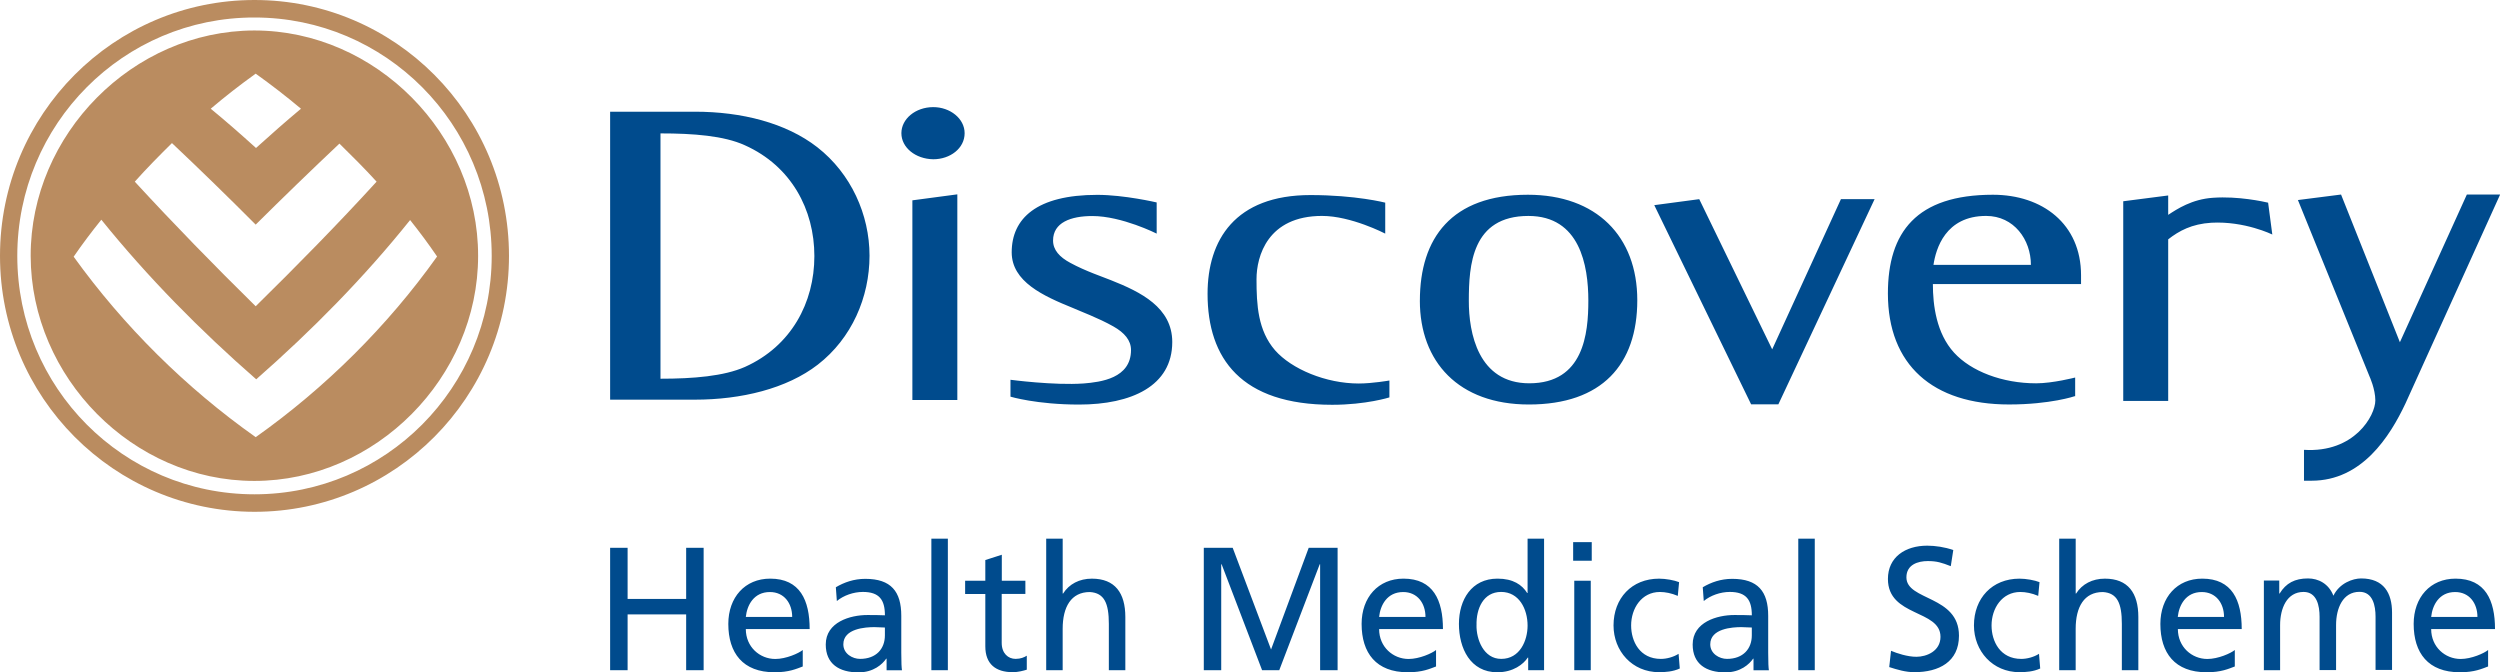 <!-- Generated by IcoMoon.io -->
<svg version="1.1" xmlns="http://www.w3.org/2000/svg" width="119" height="32" viewBox="0 0 119 32">
<title>scheme-logo-color</title>
<path fill="#004b8d" d="M107.962 9.646l0.2 1.517c0 0-1.317-0.647-2.901-0.561-0.932 0.057-1.536 0.385-2.055 0.79v7.691h-2.14v-9.503l2.14-0.276v0.923c0.419-0.276 1.132-0.747 2.131-0.813 1.208-0.086 2.416 0.185 2.625 0.233v0zM51.572 18.254c0.823-0.067 2.264-0.243 2.264-1.593 0-0.461-0.309-0.823-0.837-1.122-0.713-0.404-1.584-0.723-1.931-0.88-1.408-0.571-2.911-1.251-2.911-2.649 0-1.612 1.184-2.735 4.076-2.735 1.284 0 2.825 0.361 2.825 0.361v1.484c0 0-1.66-0.837-3.063-0.837-1.023 0-1.869 0.309-1.869 1.165 0 0.452 0.309 0.79 0.823 1.065 0.723 0.395 1.584 0.68 1.931 0.823 1.417 0.561 2.92 1.298 2.92 2.944 0 2.098-1.945 2.977-4.438 2.977-2.021 0-3.263-0.376-3.263-0.376v-0.804c-0.010 0 2.088 0.276 3.472 0.176v0zM65.926 11.115c0 0-1.612-0.837-2.996-0.837-2.592 0-3.12 1.922-3.12 3.011 0 1.232 0.067 2.44 0.88 3.382 0.79 0.899 2.426 1.584 3.986 1.584 0.647 0 1.46-0.143 1.46-0.143v0.804c0 0-1.108 0.352-2.725 0.352-4.328 0-5.931-2.197-5.931-5.284 0-2.559 1.308-4.699 4.899-4.699 2.164 0 3.558 0.361 3.558 0.361v1.47h-0.010zM96.671 12.609c0-1.199-0.804-2.331-2.131-2.331-1.945 0-2.392 1.57-2.507 2.331h4.637zM98.759 18.858c0 0-1.151 0.395-3.13 0.395-3.634 0-5.765-1.888-5.765-5.284 0-2.92 1.36-4.699 4.999-4.699 2.35 0 4.195 1.384 4.195 3.834v0.419h-7.053c0 1.008 0.166 2.34 1.008 3.263 0.813 0.889 2.297 1.46 3.91 1.46 0.79 0 1.855-0.276 1.855-0.276v0.889h-0.019zM78.744 9.765l2.14-0.285 3.472 7.149 3.272-7.149h1.603l-4.58 9.765h-1.298l-4.609-9.479zM72.794 18.245c2.592 0 2.811-2.373 2.811-3.933 0-1.679-0.404-4.033-2.854-4.033-2.692 0-2.835 2.35-2.835 4.033-0.005 1.536 0.447 3.933 2.878 3.933v0zM67.586 14.312c0-2.977 1.503-5.042 5.141-5.042 3.263 0 5.208 1.979 5.208 5.018 0 3.063-1.679 4.966-5.161 4.966-3.344 0-5.189-2.031-5.189-4.942v0zM42.906 6.34c0-0.68 0.671-1.241 1.517-1.241 0.804 0 1.493 0.547 1.493 1.241 0 0.723-0.69 1.241-1.493 1.241-0.851-0.014-1.517-0.561-1.517-1.241zM43.429 9.536l2.14-0.285v9.788h-2.14v-9.503zM33.084 5.317c2.207 0 4.328 0.528 5.822 1.693 1.603 1.251 2.483 3.206 2.483 5.161 0 1.979-0.847 3.933-2.459 5.184-1.484 1.151-3.658 1.669-5.855 1.669h-4.033v-13.707h4.043zM31.439 6.35v11.677c1.56 0 3.020-0.119 4.019-0.561 2.207-0.989 3.306-3.063 3.306-5.275 0-2.216-1.099-4.285-3.306-5.275-0.999-0.457-2.459-0.566-4.019-0.566v0zM109.379 9.522l2.055-0.262 2.801 7.030 3.187-7.030h1.584l-4.504 9.941c-0.747 1.584-2.074 3.681-4.471 3.681h-0.361v-1.47c2.407 0.152 3.396-1.636 3.396-2.35 0-0.547-0.276-1.142-0.276-1.142l-3.41-8.4z"></path>
<path fill="#ba8c60" d="M8.185 6.811c-0.604 0.595-1.199 1.199-1.769 1.836 1.869 2.031 3.791 4 5.755 5.931 1.964-1.931 3.9-3.9 5.755-5.931-0.571-0.628-1.165-1.218-1.769-1.812-1.341 1.265-2.668 2.549-3.986 3.857-1.308-1.313-2.635-2.606-3.986-3.881v0zM10.031 5.175c0.737 0.604 1.451 1.232 2.155 1.869 0.704-0.637 1.417-1.265 2.14-1.869-0.69-0.58-1.417-1.141-2.155-1.669-0.737 0.528-1.451 1.084-2.14 1.669zM4.823 10.459c-0.461 0.571-0.899 1.151-1.317 1.76 2.383 3.306 5.337 6.24 8.666 8.59 3.315-2.35 6.273-5.284 8.633-8.599-0.404-0.595-0.837-1.175-1.284-1.736-2.197 2.744-4.68 5.26-7.325 7.581-2.673-2.335-5.156-4.851-7.372-7.596v0zM1.46 12.181c-0.010-5.779 4.856-10.721 10.644-10.73 5.798 0 10.664 4.956 10.654 10.73 0 5.779-4.866 10.711-10.654 10.711-5.779 0-10.635-4.932-10.644-10.711v0zM0 12.181c0-6.735 5.427-12.181 12.114-12.181s12.114 5.446 12.114 12.181c0 6.721-5.427 12.181-12.114 12.181-6.687-0.009-12.114-5.455-12.114-12.181zM0.823 12.181c0 6.273 5.051 11.348 11.291 11.348s11.291-5.084 11.291-11.348c0-6.273-5.051-11.348-11.291-11.348-6.235-0.009-11.291 5.075-11.291 11.348z"></path>
<path fill="#004b8d" d="M29.042 31.9h0.832v-2.654h2.787v2.654h0.832v-5.826h-0.832v2.435h-2.787v-2.435h-0.832v5.826zM38.212 30.939c-0.19 0.157-0.794 0.428-1.308 0.428-0.742 0-1.403-0.576-1.403-1.422h3.039c0-1.37-0.457-2.402-1.879-2.402-1.203 0-1.993 0.894-1.993 2.155 0 1.384 0.69 2.302 2.202 2.302 0.699 0 1.042-0.166 1.341-0.276v-0.785zM35.501 29.365c0.057-0.552 0.376-1.184 1.146-1.184 0.675 0 1.061 0.533 1.061 1.184h-2.207zM39.834 28.609c0.319-0.266 0.794-0.433 1.237-0.433 0.785 0 1.051 0.376 1.051 1.113-0.309-0.014-0.528-0.014-0.837-0.014-0.809 0-1.979 0.333-1.979 1.403 0 0.927 0.642 1.327 1.56 1.327 0.718 0 1.137-0.39 1.317-0.652h0.019v0.552h0.732c-0.019-0.124-0.033-0.352-0.033-0.832v-1.76c0-1.161-0.49-1.76-1.712-1.76-0.542 0-1.008 0.166-1.403 0.4l0.048 0.656zM42.121 30.245c0 0.633-0.409 1.118-1.184 1.118-0.357 0-0.794-0.243-0.794-0.694 0-0.752 1.051-0.818 1.479-0.818 0.166 0 0.333 0.019 0.499 0.019v0.376zM44.333 31.9h0.785v-6.259h-0.785v6.259zM48.813 27.643h-1.127v-1.237l-0.785 0.252v0.985h-0.961v0.633h0.961v2.488c0 0.851 0.499 1.232 1.308 1.232 0.252 0 0.495-0.067 0.666-0.119v-0.666c-0.119 0.076-0.29 0.152-0.533 0.152-0.357 0-0.661-0.266-0.661-0.761v-2.331h1.127v-0.628h0.005zM49.798 31.9h0.785v-1.969c0-1.037 0.4-1.75 1.294-1.75 0.685 0.043 0.904 0.528 0.904 1.517v2.202h0.785v-2.53c0-1.142-0.49-1.826-1.593-1.826-0.595 0-1.084 0.257-1.37 0.709h-0.019v-2.611h-0.785v6.259zM57.298 31.9h0.832v-5.042h0.019l1.926 5.042h0.818l1.926-5.042h0.019v5.042h0.832v-5.826h-1.375l-1.793 4.842-1.826-4.842h-1.375v5.826h-0.005zM68.357 30.939c-0.19 0.157-0.794 0.428-1.308 0.428-0.742 0-1.403-0.576-1.403-1.422h3.039c0-1.37-0.457-2.402-1.879-2.402-1.203 0-1.993 0.894-1.993 2.155 0 1.384 0.69 2.302 2.202 2.302 0.699 0 1.042-0.166 1.341-0.276v-0.785zM65.646 29.365c0.057-0.552 0.376-1.184 1.146-1.184 0.675 0 1.061 0.533 1.061 1.184h-2.207zM72.747 31.9h0.751v-6.259h-0.785v2.587h-0.019c-0.243-0.39-0.666-0.685-1.413-0.685-1.237 0-1.836 1.008-1.836 2.155 0 1.161 0.542 2.302 1.826 2.302 0.761 0 1.246-0.385 1.451-0.699h0.019v0.599h0.005zM70.283 29.755c-0.019-0.775 0.319-1.579 1.17-1.579s1.26 0.809 1.26 1.603c0 0.709-0.366 1.584-1.251 1.584-0.847 0.005-1.194-0.942-1.18-1.608v0zM74.935 31.9h0.785v-4.257h-0.785v4.257zM75.767 25.807h-0.885v0.885h0.885v-0.885zM79.924 27.71c-0.224-0.090-0.633-0.166-0.951-0.166-1.303 0-2.169 0.932-2.169 2.226 0 1.218 0.885 2.226 2.169 2.226 0.285 0 0.661-0.024 0.985-0.176l-0.057-0.699c-0.243 0.157-0.576 0.243-0.842 0.243-1.008 0-1.417-0.837-1.417-1.593 0-0.809 0.495-1.593 1.37-1.593 0.252 0 0.552 0.057 0.851 0.186l0.062-0.652zM81.099 28.609c0.319-0.266 0.794-0.433 1.237-0.433 0.785 0 1.051 0.376 1.051 1.113-0.309-0.014-0.528-0.014-0.837-0.014-0.809 0-1.979 0.333-1.979 1.403 0 0.927 0.642 1.327 1.56 1.327 0.718 0 1.137-0.39 1.317-0.652h0.019v0.552h0.732c-0.019-0.124-0.033-0.352-0.033-0.832v-1.76c0-1.161-0.49-1.76-1.712-1.76-0.542 0-1.008 0.166-1.403 0.4l0.048 0.656zM83.386 30.245c0 0.633-0.409 1.118-1.184 1.118-0.357 0-0.794-0.243-0.794-0.694 0-0.752 1.051-0.818 1.479-0.818 0.166 0 0.333 0.019 0.499 0.019v0.376zM85.598 31.9h0.785v-6.259h-0.785v6.259zM92.975 26.183c-0.4-0.143-0.861-0.209-1.241-0.209-1.051 0-1.869 0.552-1.869 1.584 0 1.812 2.502 1.451 2.502 2.754 0 0.685-0.666 0.951-1.146 0.951-0.428 0-0.927-0.166-1.208-0.285l-0.086 0.775c0.385 0.124 0.785 0.243 1.194 0.243 1.17 0 2.126-0.49 2.126-1.736 0-1.922-2.502-1.66-2.502-2.778 0-0.609 0.552-0.775 1.018-0.775 0.433 0 0.666 0.076 1.094 0.243l0.119-0.766zM97.080 27.71c-0.224-0.090-0.633-0.166-0.951-0.166-1.303 0-2.169 0.932-2.169 2.226 0 1.218 0.885 2.226 2.169 2.226 0.285 0 0.661-0.024 0.985-0.176l-0.057-0.699c-0.243 0.157-0.576 0.243-0.842 0.243-1.008 0-1.417-0.837-1.417-1.593 0-0.809 0.495-1.593 1.37-1.593 0.252 0 0.552 0.057 0.851 0.186l0.062-0.652zM98.017 31.9h0.785v-1.969c0-1.037 0.4-1.75 1.294-1.75 0.685 0.043 0.904 0.528 0.904 1.517v2.202h0.785v-2.53c0-1.142-0.49-1.826-1.593-1.826-0.595 0-1.084 0.257-1.37 0.709h-0.019v-2.611h-0.785v6.259zM106.378 30.939c-0.19 0.157-0.794 0.428-1.308 0.428-0.742 0-1.403-0.576-1.403-1.422h3.039c0-1.37-0.457-2.402-1.879-2.402-1.203 0-1.993 0.894-1.993 2.155 0 1.384 0.69 2.302 2.202 2.302 0.699 0 1.042-0.166 1.341-0.276v-0.785zM103.662 29.365c0.057-0.552 0.376-1.184 1.141-1.184 0.675 0 1.061 0.533 1.061 1.184h-2.202zM107.748 31.9h0.785v-2.145c0-0.794 0.319-1.579 1.118-1.579 0.633 0 0.761 0.661 0.761 1.184v2.535h0.785v-2.145c0-0.794 0.319-1.579 1.118-1.579 0.633 0 0.761 0.661 0.761 1.184v2.535h0.785v-2.73c0-0.927-0.39-1.627-1.474-1.627-0.385 0-1.027 0.219-1.317 0.823-0.224-0.576-0.718-0.823-1.208-0.823-0.628 0-1.051 0.224-1.351 0.718h-0.019v-0.618h-0.732v4.266h-0.010zM118.435 30.939c-0.19 0.157-0.794 0.428-1.308 0.428-0.742 0-1.403-0.576-1.403-1.422h3.039c0-1.37-0.457-2.402-1.879-2.402-1.203 0-1.993 0.894-1.993 2.155 0 1.384 0.69 2.302 2.202 2.302 0.699 0 1.042-0.166 1.341-0.276v-0.785zM115.724 29.365c0.057-0.552 0.376-1.184 1.141-1.184 0.675 0 1.061 0.533 1.061 1.184h-2.202z"></path>
</svg>

